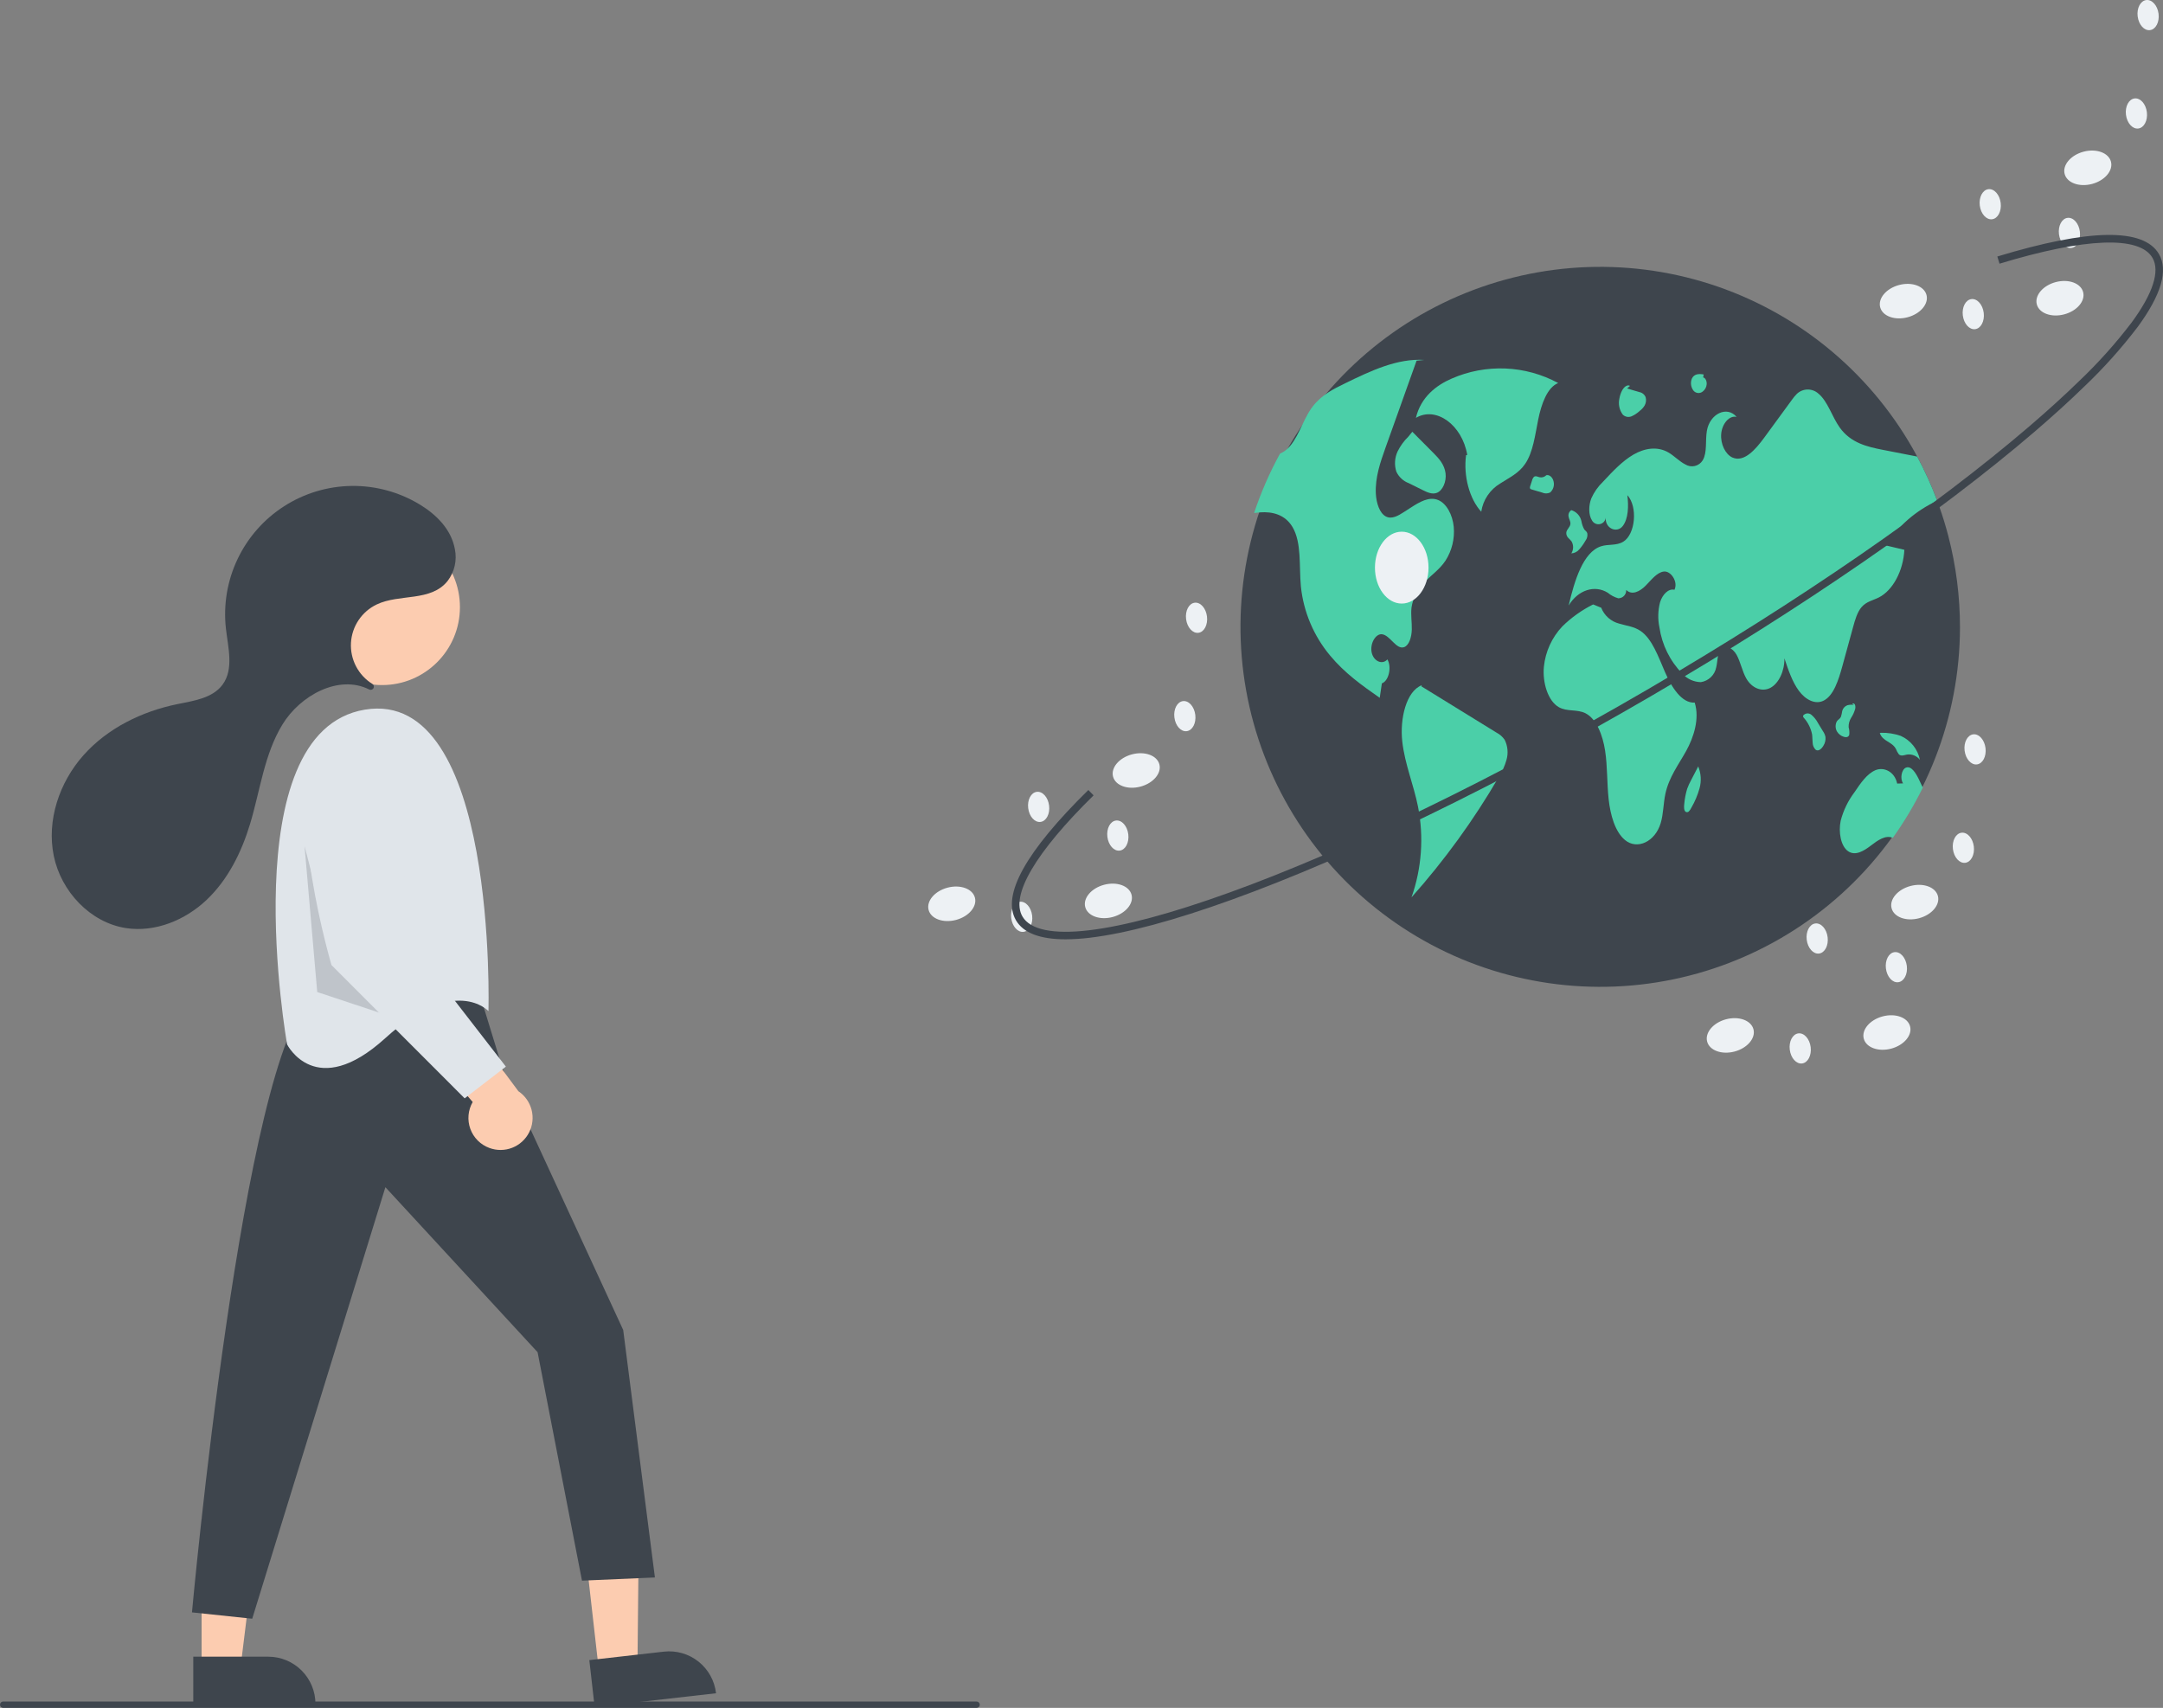 <svg xmlns="http://www.w3.org/2000/svg" width="803" height="634" viewBox="0 0 803 634" fill="none"><rect x="0" y="0" width="803" height="634" fill="#808080" stroke="none"/><g clip-path="url(#clip0_524_591)"><path d="M222.319 620.023L236.659 618.393L237.206 562.274L216.042 564.679L222.319 620.023Z" fill="#FCCCB0"></path><path d="M265.824 628.577L220.757 633.694L218.781 616.271L246.436 613.131C251.054 612.607 255.691 613.939 259.327 616.836C262.963 619.733 265.3 623.956 265.824 628.577Z" fill="#3E454D"></path><path d="M74.846 619.125H89.277L96.142 563.424L74.843 563.426L74.846 619.125Z" fill="#FCCCB0"></path><path d="M117.11 632.533L71.754 632.535L71.753 615L99.585 614.999C104.233 614.999 108.69 616.846 111.977 620.134C115.263 623.422 117.11 627.883 117.11 632.533Z" fill="#3E454D"></path><path d="M178.389 370.04L186.629 396.86L231.361 493.719L243.133 585.594L216.058 586.772L199.578 501.964L143.075 440.714L93.635 600.906L71.269 598.551C71.269 598.551 90.103 391.242 116 370.04C116 370.04 158.378 350.016 178.389 370.04Z" fill="#3E454D"></path><path d="M141.838 254.317C157.805 254.317 170.749 241.365 170.749 225.387C170.749 209.409 157.805 196.457 141.838 196.457C125.87 196.457 112.926 209.409 112.926 225.387C112.926 241.365 125.87 254.317 141.838 254.317Z" fill="#FCCCB0"></path><path d="M181.332 375.341C181.332 375.341 184.864 255.196 135.423 263.441C85.983 271.686 106.583 387.709 106.583 387.709C106.583 387.709 117.178 408.91 143.075 385.353C168.972 361.795 181.332 375.341 181.332 375.341Z" fill="#E0E5EA"></path><path opacity="0.2" d="M113.058 314.091L124.692 358.713L142.416 376.45L117.767 368.274L113.058 314.091Z" fill="#3E454D"></path><path d="M181.698 426.153C180.071 425.562 178.593 424.623 177.368 423.399C176.144 422.175 175.202 420.698 174.61 419.071C174.018 417.444 173.789 415.707 173.941 413.982C174.092 412.257 174.619 410.586 175.486 409.087L147.989 377.233L169.665 374.41L192.454 405.092C194.874 406.715 196.614 409.17 197.346 411.992C198.078 414.814 197.75 417.807 196.424 420.403C195.098 422.999 192.867 425.018 190.153 426.078C187.439 427.137 184.43 427.164 181.698 426.153Z" fill="#FCCCB0"></path><path d="M148.219 287.913L151.315 348.838L187.806 395.954L172.504 407.733L123.063 358.261C123.063 358.261 105.406 298.189 118.355 280.521C123.21 273.895 128.563 272.073 133.356 272.384C137.301 272.712 140.989 274.472 143.726 277.333C146.463 280.193 148.061 283.956 148.219 287.913Z" fill="#E0E5EA"></path><path d="M138.399 255.785C138.537 255.661 138.644 255.507 138.712 255.334C138.78 255.162 138.807 254.976 138.791 254.791C138.775 254.606 138.715 254.428 138.618 254.27C138.521 254.112 138.388 253.979 138.23 253.881C135.663 252.29 133.571 250.036 132.175 247.357C130.778 244.678 130.129 241.672 130.295 238.654C130.46 235.637 131.435 232.72 133.117 230.21C134.798 227.7 137.124 225.689 139.85 224.39C148.35 220.334 159.869 223.489 166.153 215.696C167.431 214.029 168.334 212.106 168.802 210.057C169.27 208.009 169.291 205.884 168.863 203.827C167.507 196.466 161.978 191 155.785 187.254C148.177 182.652 139.434 180.275 130.545 180.39C121.657 180.506 112.978 183.111 105.493 187.909C98.007 192.707 92.015 199.507 88.194 207.538C84.373 215.57 82.876 224.511 83.874 233.35C84.673 240.434 86.858 248.377 82.648 254.129C78.943 259.191 71.95 260.14 65.807 261.398C52.631 264.095 39.919 270.319 30.978 280.371C22.036 290.424 17.266 304.528 19.962 317.712C22.658 330.896 33.474 342.483 46.767 344.527C57.587 346.19 68.759 341.592 76.705 334.057C84.65 326.522 89.672 316.347 92.84 305.862C96.6 293.417 98.084 280.007 104.872 268.921C111.515 258.073 125.83 250.297 137.049 255.947C137.264 256.059 137.508 256.104 137.749 256.075C137.99 256.046 138.216 255.945 138.399 255.785Z" fill="#3E454D"></path><path d="M362.562 634H1.177C0.865 634 0.566 633.876 0.345 633.655C0.124 633.434 0 633.134 0 632.822C0 632.51 0.124 632.21 0.345 631.989C0.566 631.768 0.865 631.644 1.177 631.644H362.562C362.874 631.644 363.174 631.768 363.394 631.989C363.615 632.21 363.739 632.51 363.739 632.822C363.739 633.134 363.615 633.434 363.394 633.655C363.174 633.876 362.874 634 362.562 634Z" fill="#3E454D"></path><path d="M727.63 232.963C727.565 266.328 715.029 298.462 692.486 323.047C669.943 347.632 639.025 362.89 605.81 365.821C572.595 368.752 539.485 359.145 512.99 338.887C486.495 318.629 468.532 289.187 462.631 256.349C456.73 223.51 463.32 189.65 481.103 161.427C498.887 133.203 526.579 112.657 558.734 103.827C590.89 94.998 625.183 98.523 654.872 113.712C684.561 128.9 707.499 154.652 719.175 185.904C719.466 186.689 719.75 187.474 720.026 188.266V188.274C721.259 191.757 722.344 195.304 723.283 198.917C726.179 210.033 727.64 221.475 727.63 232.963Z" fill="#3E454D"></path><path d="M578.466 142.191C572.424 138.922 565.715 137.076 558.852 136.795C551.988 136.514 545.151 137.805 538.862 140.57C533.325 142.982 527.495 147.307 525.647 155.119C533.118 150.707 542.789 157.678 544.712 168.86L544.263 168.984C543.248 176.729 545.514 185.162 549.903 189.965C550.229 187.798 551.034 185.731 552.258 183.914C553.483 182.097 555.096 180.575 556.981 179.46C560.206 177.339 563.773 175.798 566.234 172.153C569.151 167.831 569.892 161.515 571.051 155.752C572.21 149.99 574.409 143.797 578.466 142.191Z" fill="#4BCFA8"></path><path d="M536.646 208.103C534.577 211.212 531.813 213.163 529.334 215.592C526.471 218.198 524.592 221.711 524.015 225.541C523.701 228.246 524.187 230.997 524.12 233.733C524.053 236.468 523.141 239.548 521.281 240.228C518.346 241.289 516.105 235.833 513.087 235.452C510.689 235.153 508.531 238.927 509.225 242.201C509.92 245.475 513.184 246.925 515.059 244.787C516.755 247.635 515.559 252.8 513.012 253.674C512.743 255.468 512.475 257.254 512.213 259.048C505.774 254.541 499.268 249.959 493.793 243.359C487.704 236.081 483.927 227.149 482.947 217.708C482.237 210.121 483.291 201.443 479.81 195.606C477.024 190.934 472.243 189.903 467.94 190.195C467.156 190.247 466.365 190.336 465.58 190.434C468.117 182.808 471.34 175.428 475.208 168.384C476.084 168.008 476.897 167.502 477.621 166.882C481.625 163.481 483.403 156.597 486.652 151.836C486.861 151.53 487.078 151.231 487.302 150.939C490.626 146.596 495.078 144.362 499.38 142.284C508.904 137.657 518.704 132.971 528.758 133.614L525.897 133.89C522.558 143.248 519.217 152.606 515.873 161.964C515.365 163.399 514.852 164.836 514.334 166.277C512.437 171.598 510.48 177.264 510.771 183.221C510.943 186.749 512.168 190.516 514.499 191.727C516.672 192.848 519.048 191.472 521.147 190.112C522.036 189.544 522.917 188.976 523.806 188.4C526.995 186.345 530.528 184.237 533.897 185.613C536.982 186.868 539.26 191.061 539.694 195.583C540.091 199.979 539.019 204.382 536.646 208.103Z" fill="#4BCFA8"></path><path d="M555.616 271.992C546.301 266.252 536.985 260.513 527.67 254.774L527.828 254.366C522.036 256.574 519.631 266.876 520.589 275.3C521.546 283.725 524.791 291.256 526.431 299.465C528.642 310.699 527.808 322.32 524.014 333.121C536.264 319.368 547.104 304.421 556.373 288.504C557.668 286.498 558.655 284.309 559.3 282.01C559.984 279.56 559.74 276.943 558.616 274.662C557.853 273.536 556.822 272.618 555.616 271.992Z" fill="#4BCFA8"></path><path d="M518.852 167.578C517.758 169.929 517.589 172.605 518.379 175.074C519.299 177.063 520.966 178.609 523.019 179.373L528.166 181.926C529.878 182.776 531.724 183.633 533.469 182.935C535.575 182.092 537.035 178.789 536.657 175.723C536.255 172.46 534.2 170.215 532.299 168.304C529.638 165.629 526.978 162.955 524.318 160.28L522.819 162.117C521.197 163.7 519.856 165.547 518.852 167.578Z" fill="#4BCFA8"></path><path d="M700.037 202.46C702.353 203.006 704.669 203.551 706.984 204.097C706.581 211.922 702.704 219.165 697.505 221.789C695.339 222.88 692.926 223.283 691.134 225.324C689.513 227.178 688.691 230.063 687.937 232.821C686.615 237.634 685.292 242.448 683.97 247.261C682.551 252.448 680.728 258.211 677.038 260.08C673.871 261.686 670.248 259.721 667.813 256.425C665.378 253.129 663.892 248.696 662.45 244.376C662.54 249.085 660.351 253.704 657.251 255.341C654.144 256.978 650.364 255.498 648.288 251.843C646.794 249.219 646.174 245.759 644.71 243.098C643.246 240.437 640.176 238.912 638.577 241.409C637.524 243.068 637.658 245.609 637.136 247.717C636.872 249.116 636.18 250.399 635.154 251.386C634.129 252.373 632.821 253.016 631.414 253.226C630.12 253.196 628.845 252.903 627.667 252.365C626.49 251.826 625.434 251.054 624.564 250.094C619.99 245.412 617.012 239.403 616.056 232.925C615.408 229.82 615.49 226.606 616.295 223.538C617.214 220.63 619.432 218.388 621.636 218.941C623.085 215.876 620.224 211.81 617.647 212.169C615.063 212.528 613.038 215.301 610.917 217.431C608.803 219.561 605.845 221.108 603.716 218.993C603.764 219.767 603.502 220.528 602.989 221.109C602.476 221.689 601.754 222.042 600.98 222.09C600.904 222.095 600.827 222.096 600.751 222.095C599.335 221.688 598.02 220.991 596.889 220.047C592.011 217.005 585.819 219.023 582.353 224.778C584.519 215.555 587.694 204.971 594.349 202.804C597.068 201.914 600.034 202.647 602.603 201.107C607.152 198.379 608.071 188.072 604.142 183.819C604.643 187.84 604.546 192.534 602.424 195.285C600.303 198.035 595.851 196.241 596.12 192.175C596.059 192.747 595.82 193.285 595.435 193.712C595.05 194.14 594.54 194.434 593.978 194.553C593.416 194.673 592.83 194.611 592.305 194.377C591.78 194.144 591.343 193.749 591.055 193.251C589.644 191.099 589.763 187.579 590.764 185.007C591.796 182.679 593.276 180.576 595.119 178.819C598.667 175.014 602.267 171.165 606.376 168.773C610.491 166.381 615.242 165.574 619.365 167.951C621.539 169.207 623.451 171.299 625.67 172.406C626.191 172.729 626.771 172.947 627.376 173.046C627.982 173.146 628.601 173.125 629.198 172.985C629.796 172.845 630.36 172.589 630.858 172.231C631.356 171.873 631.779 171.42 632.103 170.898C632.128 170.858 632.152 170.817 632.176 170.776C633.827 167.876 633.05 163.571 633.662 159.946C634.76 153.54 641.162 150.543 644.71 154.774C642.058 154.093 639.317 157.233 638.988 161.037C638.652 164.842 640.572 168.683 643.141 169.834C647.459 171.748 651.687 166.934 654.951 162.48C658.357 157.816 661.768 153.154 665.184 148.495C665.73 147.702 666.342 146.957 667.014 146.268C668.084 145.224 669.51 144.627 671.004 144.596C672.498 144.566 673.948 145.105 675.059 146.103C678.51 148.921 680.131 154.699 682.962 158.675C687.07 164.453 693.218 165.858 698.939 166.979C703.205 167.809 707.472 168.644 711.743 169.483C714.589 174.782 717.072 180.268 719.175 185.904C711.344 189.477 704.702 195.223 700.037 202.46Z" fill="#4BCFA8"></path><path d="M713.827 292.391C710.626 298.893 706.904 305.125 702.697 311.025C700.008 309.874 697.117 311.929 694.6 313.858C691.97 315.876 688.811 317.841 686.114 316.003C683.358 314.119 682.469 308.85 683.343 304.672C684.347 300.817 686.104 297.2 688.512 294.028C690.753 290.68 693.15 287.204 696.265 285.903C699.388 284.603 703.399 286.442 704.31 290.881L706.521 290.807C705.281 289.102 705.931 285.575 707.597 284.954C709.517 284.229 711.182 286.868 712.318 289.2C712.826 290.253 713.341 291.315 713.827 292.391Z" fill="#4BCFA8"></path><path d="M629.146 260.82C624.394 261.119 620.629 255.265 618.128 249.506C615.626 243.747 613.344 237.161 609.056 234.229C606.606 232.554 603.812 232.324 601.154 231.513C599.647 231.132 598.252 230.397 597.085 229.369C595.918 228.341 595.013 227.049 594.445 225.601L591.43 224.383C587.213 226.492 583.351 229.247 579.984 232.549C576.136 236.639 573.74 241.881 573.164 247.469C572.588 253.507 574.714 260.239 578.688 262.508C581.828 264.3 585.483 263.17 588.663 264.811C592.637 266.861 594.996 272.816 595.889 278.695C596.782 284.575 596.555 290.685 597.194 296.632C597.833 302.578 599.594 308.766 603.238 311.813C607.798 315.626 614.489 312.458 616.535 305.516C617.538 302.111 617.504 298.269 618.254 294.734C619.576 288.51 623.143 283.892 625.972 278.786C628.8 273.68 631.028 266.746 629.146 260.82Z" fill="#4BCFA8"></path><path d="M582.185 199.657C582.628 200.065 583.042 200.504 583.423 200.971C583.817 201.651 584.018 202.426 584.005 203.212C583.991 203.998 583.764 204.765 583.347 205.431C583.919 205.399 584.479 205.248 584.99 204.988C585.501 204.728 585.953 204.364 586.316 203.921C587.184 202.932 587.947 201.857 588.593 200.712C588.897 200.319 589.114 199.867 589.23 199.384C589.346 198.901 589.358 198.4 589.265 197.912C589.04 197.271 588.509 196.997 588.137 196.515C587.621 195.573 587.269 194.549 587.096 193.488C586.889 192.494 586.41 191.577 585.711 190.841C585.013 190.104 584.123 189.577 583.142 189.319L583.38 189.364C582.974 189.605 582.654 189.966 582.465 190.398C582.275 190.83 582.225 191.31 582.322 191.772C582.466 192.705 583.065 193.479 583.005 194.43C582.919 195.798 581.553 196.44 581.469 197.808C581.456 198.495 581.713 199.159 582.185 199.657Z" fill="#4BCFA8"></path><path d="M574.043 176.411L574.064 176.407C574.21 176.274 574.346 176.129 574.469 175.975L574.043 176.411Z" fill="#4BCFA8"></path><path d="M575.468 182.832C576.039 182.331 576.461 181.682 576.688 180.957C576.916 180.232 576.94 179.459 576.758 178.721C576.413 177.166 575.191 176.12 574.064 176.407C573.737 176.739 573.331 176.982 572.884 177.113C572.438 177.245 571.965 177.261 571.511 177.159C570.814 176.98 570.049 176.517 569.444 177.043C569.099 177.435 568.857 177.908 568.741 178.418C568.517 179.105 568.293 179.792 568.069 180.479C567.963 180.725 567.936 180.998 567.99 181.26C568.033 181.365 568.102 181.458 568.191 181.528C568.28 181.599 568.385 181.645 568.497 181.664L572.524 182.851C572.986 183.064 573.489 183.173 573.998 183.17C574.507 183.166 575.009 183.051 575.468 182.832Z" fill="#4BCFA8"></path><path d="M676.787 271.477C676.167 270.46 675.547 269.444 674.926 268.428C674.317 267.251 673.484 266.204 672.474 265.346C672.032 264.976 671.461 264.797 670.887 264.847C670.313 264.898 669.783 265.175 669.413 265.617L669.38 265.656L669.456 266.237C671.117 268.019 672.249 270.229 672.724 272.619C672.866 273.658 672.817 274.733 672.941 275.776C672.954 276.26 673.062 276.736 673.259 277.178C673.457 277.62 673.739 278.018 674.09 278.351C675.067 279.004 676.214 278.041 676.909 276.866C677.531 275.901 677.81 274.755 677.701 273.612C677.546 272.845 677.235 272.118 676.787 271.477Z" fill="#4BCFA8"></path><path d="M686.52 272.8C686.638 271.848 686.561 270.882 686.293 269.962C686.248 268.716 686.578 267.486 687.24 266.43C687.897 265.434 688.395 264.342 688.716 263.192C688.851 262.668 688.827 262.116 688.645 261.606C688.44 261.145 687.943 260.934 687.657 261.3L688.268 261.693C687.443 261.546 686.596 261.587 685.79 261.813C685.33 261.99 684.919 262.274 684.592 262.643C684.265 263.011 684.032 263.454 683.912 263.932C683.811 264.677 683.646 265.412 683.42 266.129C683.055 266.879 682.35 267.128 681.907 267.785C681.605 268.368 681.453 269.017 681.464 269.673C681.474 270.33 681.648 270.973 681.97 271.546C682.526 272.482 683.41 273.178 684.451 273.499C685.197 273.766 686.179 273.78 686.52 272.8Z" fill="#4BCFA8"></path><path d="M703.851 278.032C704.121 278.734 704.482 279.397 704.925 280.004C705.755 280.84 706.882 280.326 707.889 280.123C708.802 279.979 709.738 280.085 710.596 280.429C711.454 280.774 712.203 281.344 712.764 282.08C712.374 280.132 711.522 278.306 710.28 276.756C709.038 275.205 707.442 273.976 705.627 273.17C703.268 272.354 700.783 271.965 698.287 272.022L697.861 272.131C698.947 275.295 702.358 275.224 703.851 278.032Z" fill="#4BCFA8"></path><path d="M630.446 284.503L630.453 284.517L630.577 284.277L630.446 284.503Z" fill="#4BCFA8"></path><path d="M627.817 289.595C627.244 290.637 626.751 291.721 626.342 292.837C625.801 294.646 625.443 296.505 625.273 298.385C625.14 299.454 625.098 300.82 625.768 301.341C625.96 301.469 626.192 301.522 626.421 301.491C626.649 301.46 626.859 301.346 627.01 301.172C627.382 300.778 627.686 300.326 627.911 299.833C629.226 297.565 630.248 295.139 630.951 292.613C631.684 289.933 631.509 287.086 630.453 284.517C629.574 286.209 628.696 287.902 627.817 289.595Z" fill="#4BCFA8"></path><path d="M602.453 153.924C602.87 154.332 603.398 154.61 603.972 154.722C604.545 154.834 605.138 154.775 605.679 154.554C606.798 154.064 607.825 153.386 608.714 152.548C609.45 152.002 610.075 151.321 610.554 150.539C610.818 150.072 610.987 149.558 611.052 149.025C611.116 148.493 611.075 147.953 610.931 147.436C610.725 146.941 610.396 146.507 609.976 146.174C609.556 145.842 609.058 145.622 608.53 145.536C607.04 145.093 605.55 144.651 604.061 144.209L605.138 143.238C604.029 142.642 602.803 143.747 602.11 145.115C601.665 146.009 601.356 146.963 601.191 147.947C600.955 148.975 600.946 150.042 601.164 151.075C601.382 152.107 601.821 153.079 602.453 153.924Z" fill="#4BCFA8"></path><path d="M628.753 145.089C629.173 145.552 629.753 145.838 630.376 145.889C630.999 145.94 631.618 145.751 632.107 145.362C632.528 145.046 632.878 144.644 633.133 144.183C633.389 143.723 633.545 143.213 633.591 142.688C633.696 141.516 633.117 140.213 632.289 140.111L632.479 139.014C630.885 138.726 628.923 138.668 628.069 140.605C627.781 141.347 627.692 142.152 627.812 142.938C627.932 143.725 628.257 144.467 628.753 145.089Z" fill="#4BCFA8"></path><path d="M520.384 224.06C525.876 224.06 530.328 218.086 530.328 210.717C530.328 203.349 525.876 197.375 520.384 197.375C514.893 197.375 510.441 203.349 510.441 210.717C510.441 218.086 514.893 224.06 520.384 224.06Z" fill="#EDF1F4"></path><path d="M702.1 389.276C706.847 388.011 709.983 384.306 709.103 381.002C708.224 377.697 703.662 376.044 698.915 377.309C694.168 378.574 691.032 382.279 691.912 385.583C692.791 388.888 697.353 390.541 702.1 389.276Z" fill="#EDF1F4"></path><path d="M643.955 390.352C648.703 389.087 651.838 385.382 650.959 382.078C650.079 378.773 645.518 377.12 640.771 378.385C636.023 379.65 632.888 383.354 633.767 386.659C634.647 389.964 639.208 391.617 643.955 390.352Z" fill="#EDF1F4"></path><path d="M712.43 340.868C717.177 339.603 720.312 335.899 719.433 332.594C718.553 329.289 713.992 327.636 709.245 328.901C704.498 330.166 701.362 333.871 702.242 337.175C703.121 340.48 707.682 342.133 712.43 340.868Z" fill="#EDF1F4"></path><path d="M729.58 320.291C731.723 320.025 733.151 317.31 732.769 314.227C732.387 311.143 730.34 308.86 728.196 309.125C726.053 309.391 724.625 312.106 725.007 315.19C725.389 318.273 727.436 320.557 729.58 320.291Z" fill="#EDF1F4"></path><path d="M733.921 283.77C736.065 283.504 737.493 280.789 737.111 277.706C736.729 274.623 734.681 272.339 732.538 272.605C730.394 272.871 728.966 275.586 729.348 278.669C729.73 281.752 731.778 284.036 733.921 283.77Z" fill="#EDF1F4"></path><path d="M675.308 353.976C677.452 353.711 678.88 350.996 678.498 347.912C678.116 344.829 676.068 342.545 673.925 342.811C671.781 343.077 670.353 345.792 670.735 348.875C671.117 351.959 673.165 354.242 675.308 353.976Z" fill="#EDF1F4"></path><path d="M704.706 364.624C706.849 364.358 708.277 361.643 707.895 358.56C707.513 355.476 705.466 353.193 703.322 353.458C701.179 353.724 699.751 356.439 700.133 359.523C700.515 362.606 702.562 364.89 704.706 364.624Z" fill="#EDF1F4"></path><path d="M669.012 394.781C671.155 394.515 672.583 391.8 672.201 388.716C671.819 385.633 669.772 383.349 667.628 383.615C665.485 383.881 664.057 386.596 664.439 389.679C664.821 392.763 666.868 395.046 669.012 394.781Z" fill="#EDF1F4"></path><path d="M413.075 340.415C417.822 339.15 420.958 335.446 420.078 332.141C419.199 328.837 414.638 327.183 409.89 328.448C405.143 329.714 402.008 333.418 402.887 336.722C403.767 340.027 408.328 341.68 413.075 340.415Z" fill="#EDF1F4"></path><path d="M354.928 341.493C359.675 340.228 362.811 336.524 361.931 333.219C361.052 329.915 356.49 328.261 351.743 329.526C346.996 330.791 343.86 334.496 344.74 337.8C345.619 341.105 350.181 342.758 354.928 341.493Z" fill="#EDF1F4"></path><path d="M423.407 292.006C428.154 290.741 431.29 287.036 430.41 283.732C429.531 280.427 424.969 278.774 420.222 280.039C415.475 281.304 412.339 285.009 413.219 288.313C414.098 291.618 418.66 293.271 423.407 292.006Z" fill="#EDF1F4"></path><path d="M440.555 271.43C442.698 271.164 444.126 268.449 443.744 265.366C443.362 262.283 441.315 259.999 439.171 260.265C437.028 260.531 435.6 263.246 435.982 266.329C436.364 269.412 438.411 271.696 440.555 271.43Z" fill="#EDF1F4"></path><path d="M444.896 234.909C447.04 234.643 448.468 231.928 448.086 228.845C447.704 225.762 445.656 223.478 443.513 223.744C441.369 224.01 439.942 226.725 440.324 229.808C440.706 232.891 442.753 235.175 444.896 234.909Z" fill="#EDF1F4"></path><path d="M386.283 305.116C388.427 304.85 389.855 302.135 389.473 299.052C389.091 295.968 387.044 293.685 384.9 293.951C382.757 294.216 381.329 296.931 381.711 300.015C382.093 303.098 384.14 305.382 386.283 305.116Z" fill="#EDF1F4"></path><path d="M415.681 315.763C417.824 315.497 419.252 312.782 418.87 309.699C418.488 306.616 416.441 304.332 414.297 304.598C412.154 304.864 410.726 307.579 411.108 310.662C411.49 313.745 413.537 316.029 415.681 315.763Z" fill="#EDF1F4"></path><path d="M379.987 345.92C382.13 345.654 383.558 342.939 383.176 339.856C382.794 336.773 380.747 334.489 378.603 334.755C376.46 335.021 375.032 337.736 375.414 340.819C375.796 343.902 377.843 346.186 379.987 345.92Z" fill="#EDF1F4"></path><path d="M766.344 116.692C771.092 115.427 774.227 111.723 773.348 108.418C772.468 105.114 767.907 103.461 763.159 104.726C758.412 105.991 755.277 109.695 756.156 113C757.036 116.304 761.597 117.957 766.344 116.692Z" fill="#EDF1F4"></path><path d="M708.197 117.77C712.945 116.505 716.08 112.801 715.2 109.496C714.321 106.192 709.76 104.538 705.012 105.803C700.265 107.069 697.13 110.773 698.009 114.077C698.889 117.382 703.45 119.035 708.197 117.77Z" fill="#EDF1F4"></path><path d="M776.676 68.282C781.423 67.017 784.559 63.312 783.679 60.008C782.8 56.703 778.238 55.05 773.491 56.315C768.744 57.58 765.608 61.284 766.488 64.589C767.367 67.894 771.929 69.547 776.676 68.282Z" fill="#EDF1F4"></path><path d="M793.824 47.707C795.967 47.441 797.395 44.726 797.013 41.643C796.631 38.56 794.584 36.276 792.441 36.542C790.297 36.808 788.869 39.523 789.251 42.606C789.633 45.689 791.68 47.973 793.824 47.707Z" fill="#EDF1F4"></path><path d="M798.166 11.186C800.309 10.92 801.737 8.205 801.355 5.122C800.973 2.039 798.926 -0.245 796.782 0.021C794.639 0.287 793.211 3.002 793.593 6.085C793.975 9.168 796.022 11.452 798.166 11.186Z" fill="#EDF1F4"></path><path d="M739.553 81.393C741.696 81.127 743.124 78.412 742.742 75.329C742.36 72.246 740.313 69.962 738.169 70.228C736.026 70.493 734.598 73.209 734.98 76.292C735.362 79.375 737.409 81.659 739.553 81.393Z" fill="#EDF1F4"></path><path d="M768.95 92.04C771.094 91.774 772.521 89.059 772.139 85.976C771.757 82.893 769.71 80.609 767.567 80.875C765.423 81.141 763.995 83.856 764.377 86.939C764.759 90.022 766.807 92.306 768.95 92.04Z" fill="#EDF1F4"></path><path d="M733.256 122.197C735.4 121.931 736.828 119.216 736.445 116.133C736.063 113.05 734.016 110.766 731.873 111.032C729.729 111.298 728.301 114.013 728.683 117.096C729.065 120.179 731.113 122.463 733.256 122.197Z" fill="#EDF1F4"></path><path d="M395.604 348.693C386.091 348.693 379.906 346.327 377.169 341.625C371.77 332.352 380.811 316.082 404.04 293.266L405.991 295.255C384.414 316.449 375.033 332.418 379.575 340.222C382.449 345.158 391.003 346.927 404.318 345.336C417.535 343.757 435.051 339.051 456.379 331.349C500.288 315.492 555.376 288.745 611.496 256.035C667.614 223.325 718.039 188.57 753.485 158.172C760.293 152.332 766.472 146.714 771.85 141.475C778.909 134.766 785.422 127.503 791.326 119.756C799.276 108.954 801.96 100.635 799.086 95.699C794.286 87.454 774.121 88.229 742.303 97.885L741.495 95.217C775.632 84.859 795.818 84.549 801.493 94.296C805.018 100.352 802.352 109.474 793.569 121.409C787.575 129.279 780.962 136.657 773.793 143.472C768.374 148.752 762.151 154.41 755.298 160.288C719.728 190.793 669.156 225.651 612.898 258.443C556.637 291.236 501.387 318.059 457.325 333.971C435.798 341.745 418.075 346.5 404.648 348.103C401.647 348.477 398.628 348.674 395.604 348.693Z" fill="#3E454D"></path></g><defs><clipPath id="clip0_524_591"><rect width="803" height="634" fill="white"></rect></clipPath></defs></svg>